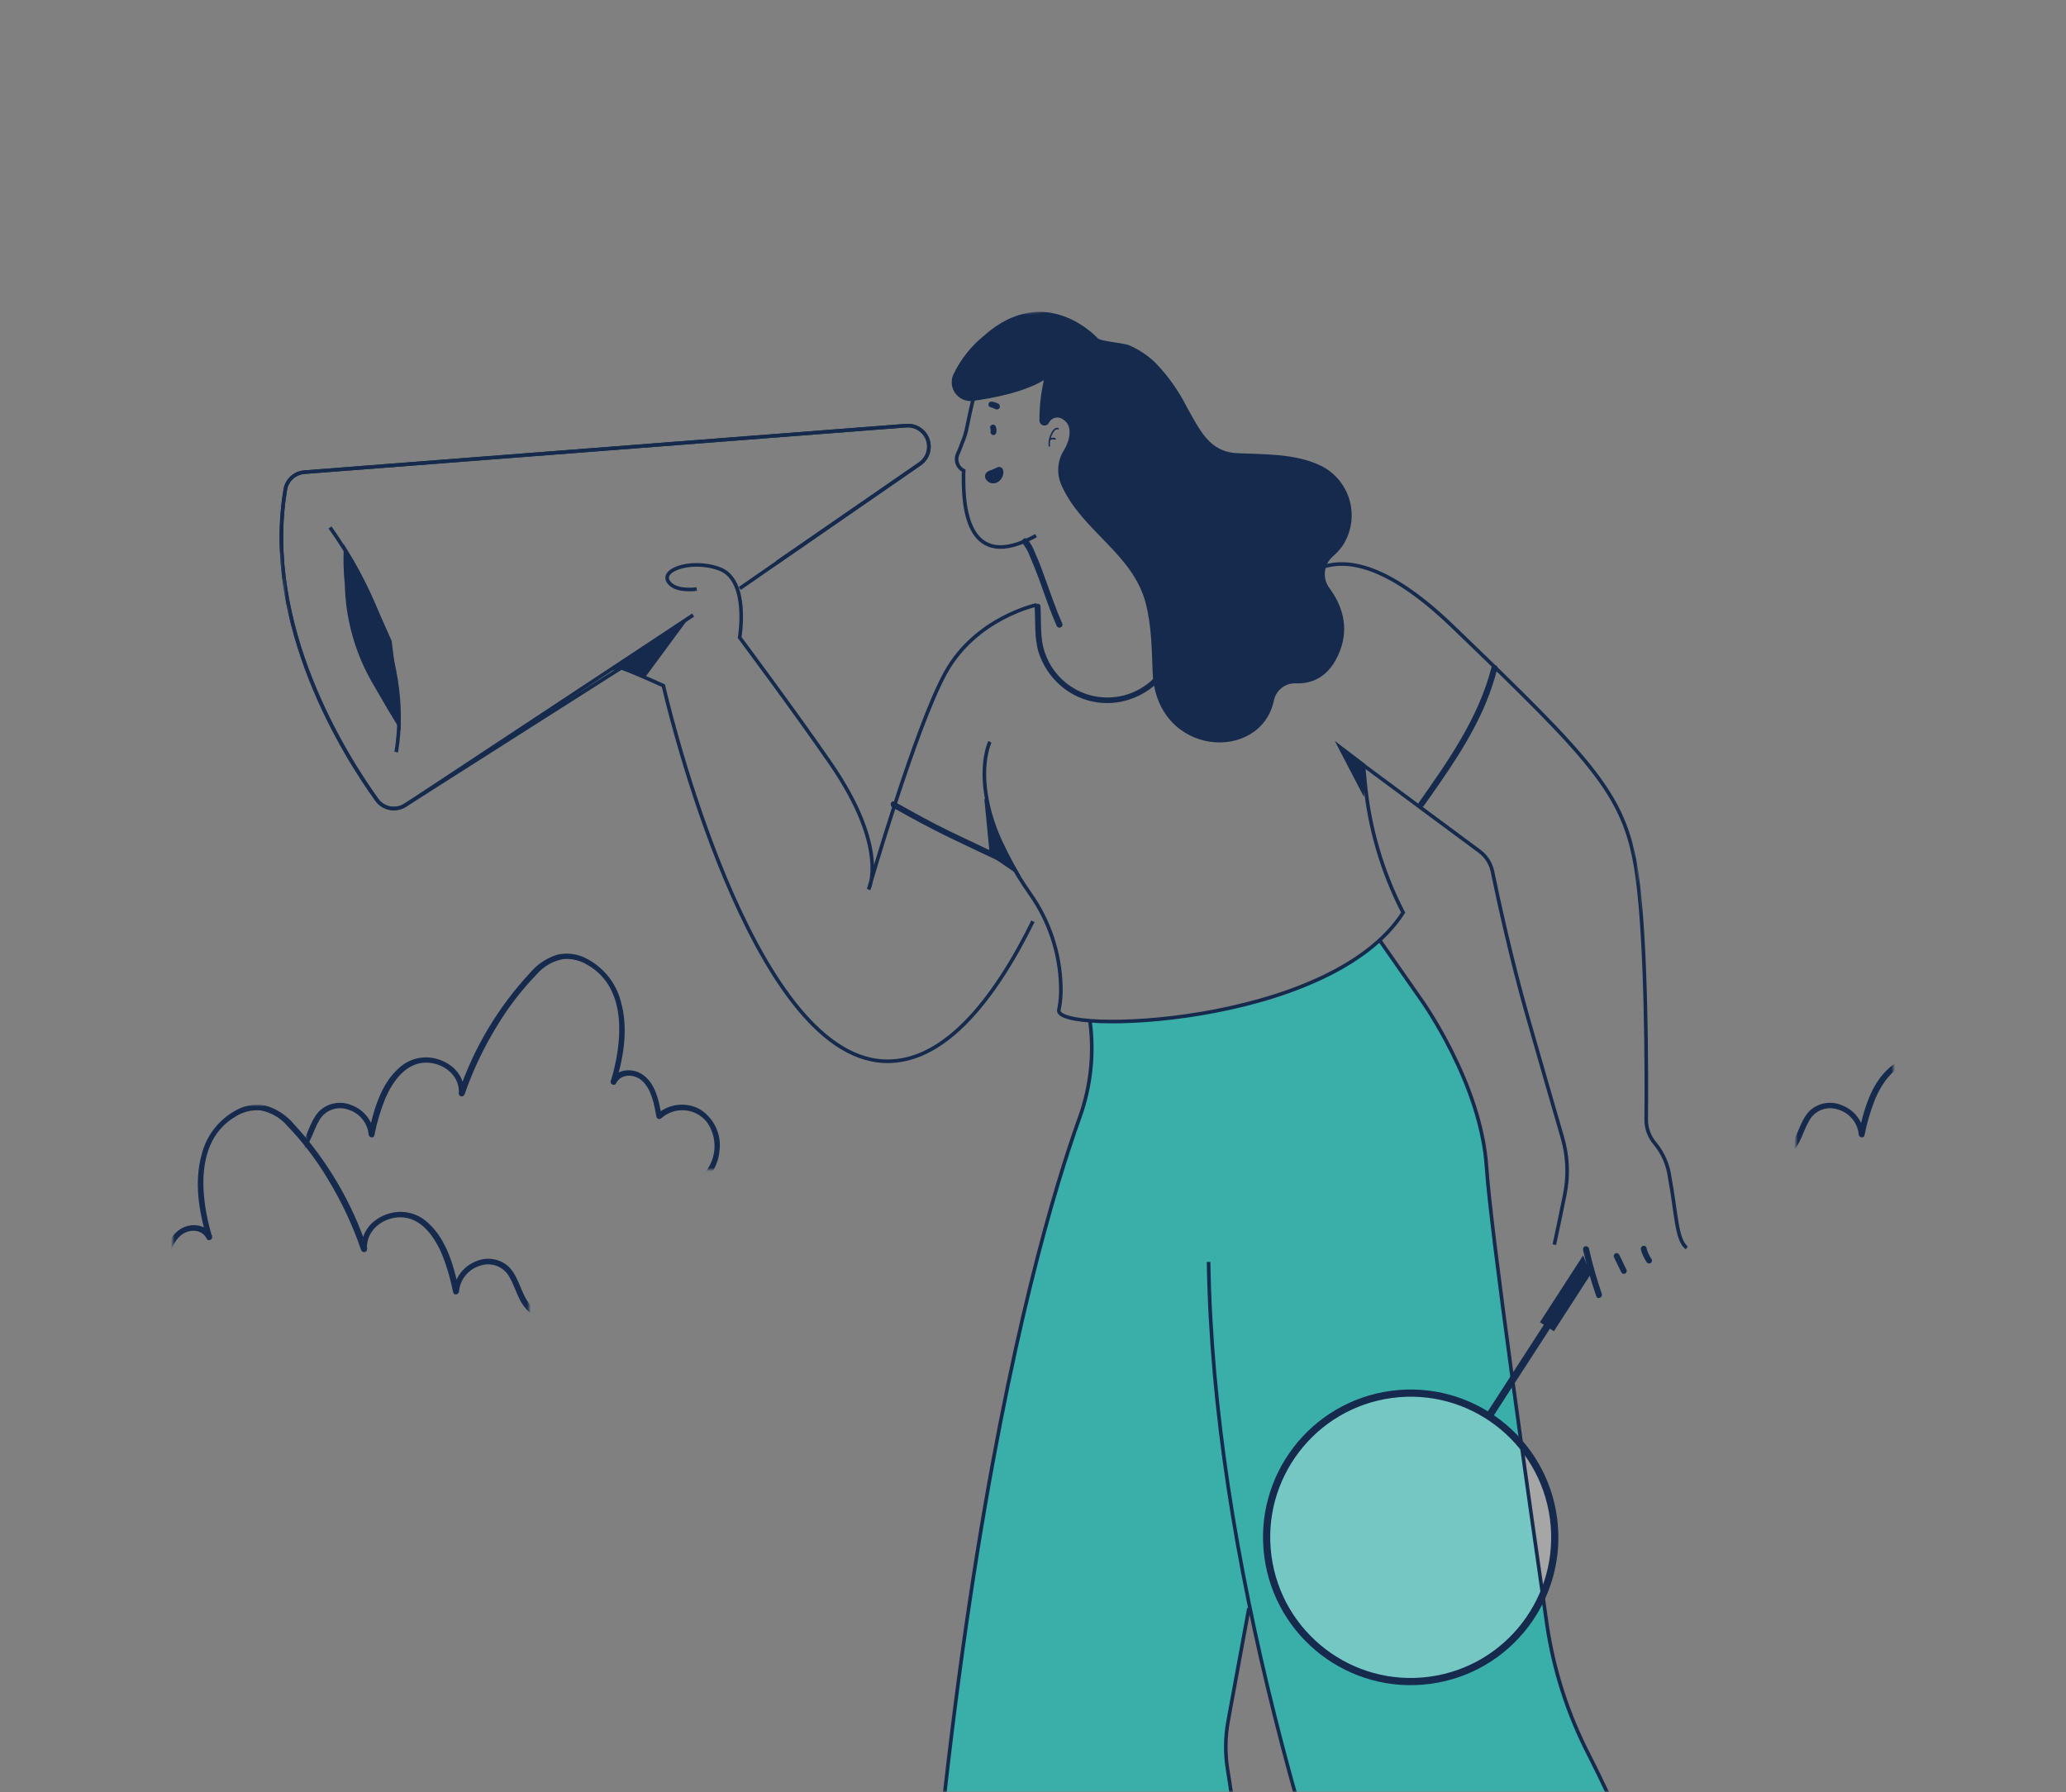 <svg width="574" height="498" viewBox="0 0 574 498" fill="none" xmlns="http://www.w3.org/2000/svg">
<rect x="0" y="0" width="574" height="498" fill="#808080" stroke="none"/>
<g clip-path="url(#clip0_464_1306)">
<mask id="mask0_464_1306" style="mask-type:luminance" maskUnits="userSpaceOnUse" x="48" y="48" width="478" height="450">
<path d="M526 48H48V498H526V48Z" fill="white"/>
</mask>
<g mask="url(#mask0_464_1306)">
<g clip-path="url(#clip1_464_1306)">
<mask id="mask1_464_1306" style="mask-type:luminance" maskUnits="userSpaceOnUse" x="23" y="66" width="593" height="478">
<path d="M616 66.016H23V543.016H616V66.016Z" fill="white"/>
</mask>
<g mask="url(#mask1_464_1306)">
<mask id="mask2_464_1306" style="mask-type:luminance" maskUnits="userSpaceOnUse" x="72" y="67" width="452" height="733">
<path d="M432.035 67.016L72 115.238L163.634 799.392L523.669 751.17L432.035 67.016Z" fill="white"/>
</mask>
<g mask="url(#mask2_464_1306)">
<path d="M507.142 746.777C498.731 721.284 484.379 629.855 471.948 573.26C465.524 543.621 455.315 514.932 441.573 487.902C435.65 476.467 431.678 464.122 429.822 451.377C424.547 414.671 414.187 341.594 413.066 324.444C411.587 301.21 395.022 278.117 395.022 278.117L383.334 261.32C365.322 275.587 348.197 283.064 302.867 283.69C304.088 292.73 303.113 301.931 300.026 310.511C286.497 348.133 249.03 478.42 249.399 767.94C249.4 769.067 249.01 770.16 248.295 771.031L241.159 779.688C240.541 780.438 240.162 781.355 240.07 782.323C239.978 783.29 240.178 784.263 240.643 785.116C241.109 785.969 241.82 786.662 242.683 787.107C243.546 787.552 244.522 787.728 245.486 787.611L291.174 781.492C292.208 781.352 293.17 780.882 293.916 780.152C294.663 779.422 295.154 778.47 295.318 777.438C299.15 753.869 326.835 626.38 339.469 580.375C348.715 546.745 343.725 507.417 341.162 492.063C340.388 487.447 340.43 482.731 341.288 478.131L347.036 446.915L346.702 444.425C374.75 582.632 447.363 719.498 459.057 740.971C459.521 741.833 459.714 742.815 459.611 743.788C459.509 744.762 459.115 745.682 458.481 746.427L454.562 751.057C453.926 751.805 453.532 752.728 453.431 753.706C453.33 754.683 453.527 755.668 453.996 756.531C454.465 757.394 455.184 758.094 456.059 758.54C456.934 758.986 457.922 759.156 458.895 759.028L503.091 753.108C503.805 753.025 504.491 752.783 505.1 752.402C505.709 752.021 506.226 751.509 506.614 750.903C507.001 750.298 507.25 749.613 507.341 748.9C507.432 748.186 507.365 747.462 507.142 746.777Z" fill="#3AAFA9"/>
<path opacity="0.3" d="M397.257 466.955C419.167 464.021 434.547 443.856 431.608 421.917C428.67 399.978 408.526 384.572 386.615 387.506C364.705 390.441 349.325 410.605 352.264 432.544C355.202 454.484 375.346 469.89 397.257 466.955Z" fill="white"/>
<path d="M173.331 185.124L112.597 223.754C111.34 224.571 109.818 224.872 108.345 224.594C106.873 224.317 105.563 223.481 104.689 222.263C95.838 209.942 72.943 173.732 79.273 136.012C79.496 134.735 80.139 133.569 81.1 132.7C82.06 131.831 83.283 131.308 84.574 131.214L251.809 118.282C252.988 118.194 254.166 118.466 255.187 119.062C256.209 119.658 257.026 120.55 257.53 121.62C258.117 122.873 258.242 124.292 257.883 125.627C257.523 126.963 256.703 128.127 255.568 128.914L205.531 163.528" stroke="#152A4C" stroke-miterlimit="10"/>
<path d="M284.055 150.918C284.978 152.068 285.703 153.363 286.202 154.751C287.075 156.76 287.84 158.815 288.654 160.865C290.235 165.232 291.678 169.666 293.587 173.923C293.673 174.128 293.837 174.291 294.043 174.375C294.248 174.46 294.479 174.459 294.684 174.373C294.889 174.287 295.052 174.123 295.136 173.917C295.22 173.711 295.219 173.48 295.133 173.274C293.197 168.939 291.725 164.411 290.083 159.954C289.332 157.88 288.564 155.808 287.618 153.744C287.109 152.339 286.381 151.024 285.463 149.846C284.772 149.072 283.49 150.11 284.193 150.85L284.055 150.918Z" fill="#152A4C"/>
<path d="M287.845 148.857C268.7 159.417 267.637 140.869 267.703 132.587C267.626 132.008 267.743 131.42 267.762 130.829C266.959 130.429 266.335 129.743 266.011 128.906C265.688 128.069 265.688 127.142 266.013 126.305C266.502 125.257 266.936 124.184 267.313 123.09C267.939 121.646 268.4 120.136 268.686 118.589C270.063 111.553 272.765 101.25 274.802 94.633" stroke="#152A4C" stroke-miterlimit="10"/>
<path d="M293.944 118.918C292.881 118.668 292.171 120.071 291.833 120.836C291.402 121.829 291.228 122.915 291.325 123.994C291.343 124.036 291.375 124.071 291.414 124.094C291.454 124.116 291.5 124.125 291.546 124.119C291.591 124.113 291.633 124.092 291.666 124.06C291.698 124.028 291.719 123.986 291.726 123.941C291.649 123.005 291.786 122.064 292.125 121.189C292.285 120.759 292.499 120.351 292.763 119.975C293.008 119.615 293.392 119.188 293.883 119.318C294.374 119.449 294.195 118.966 293.941 118.902L293.944 118.918Z" fill="#152A4C"/>
<path d="M293.228 121.745C292.933 121.627 292.61 121.599 292.3 121.664C291.989 121.729 291.704 121.884 291.481 122.109C291.46 122.153 291.455 122.203 291.466 122.25C291.477 122.297 291.504 122.339 291.543 122.368C291.581 122.397 291.629 122.413 291.677 122.411C291.725 122.41 291.772 122.392 291.808 122.36L292.059 122.163C292.117 122.146 292.176 122.138 292.236 122.139L292.396 122.118C292.627 122.072 292.866 122.103 293.078 122.206C293.126 122.217 293.176 122.21 293.219 122.187C293.263 122.165 293.297 122.128 293.316 122.083C293.335 122.037 293.338 121.987 293.324 121.94C293.31 121.893 293.28 121.852 293.239 121.825L293.228 121.745Z" fill="#152A4C"/>
<path d="M312.138 141.859C314.543 149.113 317.498 156.174 320.976 162.978C321.458 163.895 322.958 163.269 322.524 162.346C319.049 155.559 316.101 148.513 313.709 141.272C313.365 140.288 311.864 140.914 312.16 141.905L312.138 141.859Z" fill="#152A4C"/>
<path d="M275.176 119.126L275.208 119.367L275.18 119.158C275.238 119.345 275.264 119.541 275.257 119.737L275.23 119.528C275.235 119.679 275.217 119.831 275.175 119.976C275.166 120.085 275.181 120.195 275.218 120.298C275.247 120.402 275.294 120.501 275.355 120.59C275.49 120.759 275.686 120.868 275.9 120.894C276.114 120.921 276.33 120.862 276.501 120.731L276.644 120.581C276.724 120.467 276.779 120.337 276.806 120.2C276.865 119.913 276.875 119.619 276.836 119.329C276.811 119.041 276.745 118.758 276.642 118.488C276.55 118.299 276.398 118.146 276.208 118.056C276.008 117.974 275.785 117.975 275.585 118.056C275.385 118.138 275.226 118.295 275.14 118.493C275.067 118.7 275.068 118.925 275.144 119.13L275.176 119.126Z" fill="#152A4C"/>
<path d="M277.333 130.725C277.403 130.692 277.482 130.681 277.558 130.695C278.015 130.813 277.843 131.85 277.758 132.188C277.612 132.595 277.35 132.95 277.004 133.208C276.659 133.467 276.244 133.618 275.814 133.643C275.187 133.596 274.417 133.094 274.423 132.406C274.429 131.719 275.282 131.621 275.702 131.466C276.122 131.312 276.755 130.917 277.333 130.725Z" fill="#152A4C"/>
<path d="M277.661 131.466L277.549 131.481C277.693 131.461 277.549 131.481 277.263 131.421C277.263 131.421 277.263 131.421 277.156 131.353C277.049 131.286 277.143 131.257 277.143 131.257C277.171 131.466 277.118 131.064 277.143 131.257L277.171 131.466C277.189 131.594 277.158 131.369 277.158 131.369C277.158 131.369 277.169 131.45 277.171 131.466L277.195 131.642L277.128 131.995C277.113 131.882 277.091 131.722 277.128 131.995L277.041 132.203L276.875 132.421L276.885 132.501C276.885 132.501 276.738 132.619 276.724 132.638L276.501 132.798C276.616 132.685 276.613 132.783 276.501 132.798L276.34 132.82L276.212 132.837L275.955 132.871L275.843 132.886L275.747 132.899C275.918 132.958 275.586 132.921 275.747 132.899L275.539 132.813L275.459 132.823C275.65 132.912 275.539 132.813 275.459 132.823C275.379 132.834 275.364 132.722 275.295 132.698C275.308 132.794 275.227 132.675 275.295 132.698L275.278 132.57L275.267 132.489C275.293 132.682 275.248 132.345 275.267 132.489C275.27 132.457 275.266 132.424 275.254 132.393C275.244 132.313 275.254 132.393 275.265 132.473C275.358 132.314 275.156 132.635 275.265 132.473C275.374 132.311 275.12 132.607 275.265 132.473L275.635 132.309C275.936 132.215 276.232 132.105 276.521 131.978C276.953 131.789 277.365 131.571 277.801 131.414C278.006 131.328 278.169 131.164 278.253 130.958C278.337 130.752 278.336 130.521 278.25 130.316C278.164 130.11 278 129.948 277.795 129.863C277.589 129.779 277.358 129.78 277.153 129.866C276.671 130.045 276.215 130.302 275.751 130.495C275.287 130.688 275.111 130.712 274.817 130.833C274.376 130.998 274.012 131.321 273.795 131.738C273.687 132.001 273.65 132.288 273.687 132.57C273.725 132.852 273.836 133.119 274.01 133.344C274.327 133.77 274.774 134.08 275.283 134.227C275.792 134.375 276.336 134.351 276.83 134.16C277.284 133.963 277.686 133.664 278.006 133.287C278.327 132.91 278.556 132.464 278.678 131.983C278.787 131.604 278.806 131.204 278.734 130.815C278.686 130.495 278.525 130.203 278.28 129.993C278.117 129.873 277.926 129.797 277.726 129.773C277.525 129.748 277.322 129.775 277.135 129.852C276.938 129.939 276.783 130.1 276.703 130.3C276.623 130.5 276.624 130.724 276.707 130.923C276.775 131.113 276.908 131.272 277.084 131.371C277.259 131.471 277.464 131.504 277.661 131.466Z" fill="#152A4C"/>
<path d="M277.348 112.18C276.78 111.893 276.17 111.699 275.54 111.605C275.32 111.585 275.102 111.65 274.927 111.785C274.764 111.912 274.655 112.096 274.621 112.3C274.6 112.52 274.664 112.74 274.801 112.914C274.932 113.073 275.114 113.181 275.316 113.221C275.531 113.246 275.745 113.288 275.953 113.348L275.761 113.374C276.103 113.464 276.433 113.595 276.744 113.765C276.95 113.818 277.169 113.789 277.354 113.684C277.542 113.591 277.694 113.439 277.785 113.25C277.838 113.038 277.808 112.814 277.701 112.623L277.676 112.431C277.589 112.321 277.476 112.235 277.348 112.18Z" fill="#152A4C"/>
<path d="M270.109 110.926C275.82 110.161 284.968 108.478 290.784 104.592C289.779 108.587 289.275 112.691 289.285 116.811C289.271 117.018 289.329 117.224 289.45 117.393C289.571 117.561 289.747 117.682 289.948 117.735C290.149 117.787 290.361 117.768 290.549 117.681C290.737 117.593 290.889 117.442 290.978 117.255C291.184 116.849 291.475 116.493 291.832 116.211C292.19 115.929 292.604 115.728 293.046 115.622C293.488 115.516 293.949 115.507 294.395 115.597C294.841 115.687 295.262 115.873 295.629 116.141C298.642 118.027 297.971 122.287 295.883 125.591C295.05 126.994 294.58 128.582 294.513 130.212C294.446 131.842 294.786 133.464 295.5 134.93C301.278 147.466 315.126 153.559 318.781 167.442C320.428 173.762 320.503 180.292 320.738 186.801C321.667 209.831 350.049 211.425 353.471 194.419C353.81 192.946 354.654 191.637 355.855 190.721C357.056 189.805 358.54 189.338 360.049 189.401C364.056 189.568 368.977 188.026 371.793 180.764C374.494 173.862 372.047 167.911 368.956 163.73C367.907 162.322 367.424 160.57 367.604 158.822C367.785 157.074 368.615 155.459 369.93 154.296C370.93 153.447 371.82 152.476 372.58 151.406C373.732 149.659 374.502 147.689 374.841 145.623C375.18 143.557 375.079 141.443 374.546 139.419C374.013 137.394 373.059 135.505 371.747 133.875C370.435 132.245 368.794 130.91 366.931 129.958C359.833 126.461 351.275 126.822 343.597 126.428C335.604 126.01 332.896 119.685 329.35 113.456C327.048 108.854 324.043 104.639 320.443 100.963C318.434 99.082 316.12 97.556 313.601 96.451C311.869 95.718 305.538 95.388 304.652 94.379C304.652 94.379 290.58 78.686 273.783 93.608C270.164 96.517 267.253 100.211 265.269 104.412C264.958 105.168 264.847 105.992 264.949 106.803C265.05 107.614 265.36 108.385 265.847 109.041C266.334 109.697 266.983 110.215 267.73 110.546C268.477 110.876 269.297 111.007 270.109 110.926Z" fill="#152A4C" stroke="#152A4C" stroke-miterlimit="10"/>
<path d="M288.022 168.095C288.022 168.095 271.107 171.652 262.677 186.991C254.248 202.329 241.342 247.16 241.342 247.16C241.342 247.16 247.154 235.933 230.737 212.117C220.341 197.043 205.497 177.17 205.497 177.17C205.497 177.17 208.255 161.185 199.922 158.099C191.588 155.012 181.883 158.879 186.574 162.568C188.91 164.397 193.567 163.692 193.567 163.692" stroke="#152A4C" stroke-miterlimit="10"/>
<path d="M192.578 170.937L112.597 223.754C111.34 224.571 109.818 224.872 108.345 224.594C106.873 224.317 105.563 223.481 104.689 222.263C95.838 209.942 72.943 173.732 79.273 136.012C79.496 134.735 80.139 133.569 81.1 132.7C82.06 131.831 83.283 131.308 84.574 131.214L251.809 118.282C252.988 118.194 254.166 118.466 255.187 119.062C256.209 119.658 257.026 120.55 257.53 121.62C258.117 122.873 258.242 124.292 257.883 125.627C257.523 126.963 256.703 128.127 255.568 128.914L215.894 156.286" stroke="#152A4C" stroke-miterlimit="10"/>
<path d="M91.679 146.581C98.087 155.534 114.658 181.717 110.084 209.015" stroke="#152A4C" stroke-miterlimit="10"/>
<path d="M96.294 162.265C96.483 171.845 99.093 181.222 103.88 189.521C106.862 194.714 109.8 199.7 110.839 201.359C110.937 198.19 108.678 181.324 108.333 178.263L102.51 165.145C100.583 160.946 98.401 156.87 95.976 152.939C95.86 156.051 95.966 159.168 96.294 162.265Z" fill="#152A4C" stroke="#152A4C" stroke-miterlimit="10"/>
<path d="M172.208 185.52C172.208 185.52 172.738 185.334 184.313 190.554C184.313 190.554 206.098 286.873 242.043 294.453C261.175 298.431 276.691 276.993 286.98 256.026" stroke="#152A4C" stroke-miterlimit="10"/>
<path d="M275.025 206.152C275.025 206.152 267.393 221.466 286.162 248.336C291.499 255.858 294.482 264.799 294.73 274.021C294.822 276.239 294.642 278.459 294.195 280.633C292.482 287.599 369.422 285.47 389.846 253.613L389.645 253.214C383.941 242.059 380.414 229.917 379.252 217.439L378.8 212.594" stroke="#152A4C" stroke-miterlimit="10"/>
<path d="M354.216 173.896C354.216 173.896 363.21 135.214 403.534 174.028C443.859 212.841 451.868 221.187 454.951 244.206C457.431 262.727 457.505 297.905 457.366 311.005C457.322 313.551 458.236 316.02 459.925 317.922C462.081 320.588 463.456 323.8 463.895 327.202C465.756 337.074 465.695 344.539 468.644 346.809" stroke="#152A4C" stroke-miterlimit="10"/>
<path d="M372.971 208.339L411.045 236.564C412.907 237.94 414.195 239.957 414.661 242.228C416.149 249.435 419.854 266.615 424.457 282.693C428.151 295.64 431.806 308.297 434.078 316.119C435.59 321.3 435.812 326.771 434.727 332.057C433.745 336.914 432.534 342.75 431.845 345.9" stroke="#152A4C" stroke-miterlimit="10"/>
<path d="M439.794 347.207C440.793 351.618 442.03 355.972 443.5 360.249C443.828 361.235 445.31 360.595 445.046 359.6C443.626 355.468 442.43 351.261 441.464 346.999C441.23 345.984 439.626 346.199 439.86 347.214L439.794 347.207Z" fill="#152A4C"/>
<path d="M448.393 349.358L450.42 353.517C450.504 353.714 450.661 353.869 450.859 353.95C451.056 354.031 451.277 354.03 451.474 353.948C451.671 353.861 451.826 353.7 451.906 353.5C451.986 353.3 451.984 353.077 451.902 352.877L449.894 348.731C449.806 348.534 449.646 348.379 449.446 348.299C449.246 348.219 449.023 348.22 448.824 348.303C448.628 348.386 448.472 348.544 448.392 348.741C448.311 348.939 448.312 349.16 448.393 349.358Z" fill="#152A4C"/>
<path d="M455.83 347.086C456.181 348.423 456.759 349.69 457.54 350.831C457.671 350.999 457.864 351.108 458.075 351.135C458.287 351.161 458.5 351.104 458.669 350.974C458.834 350.836 458.941 350.641 458.967 350.428C458.993 350.215 458.936 350 458.809 349.827L458.563 349.451C458.512 349.386 458.47 349.315 458.437 349.239C458.437 349.239 458.155 348.721 458.02 348.444C457.885 348.168 457.784 347.904 457.681 347.623C457.579 347.342 457.643 347.334 457.543 347.2C457.444 347.066 457.526 347.071 457.517 347.007L457.502 346.895C457.517 347.007 457.515 346.991 457.502 346.895C457.468 346.688 457.362 346.499 457.202 346.363C457.027 346.233 456.809 346.174 456.593 346.199C456.208 346.251 455.79 346.666 455.898 347.11L455.83 347.086Z" fill="#152A4C"/>
<path d="M247.886 224.324C253.08 227.258 258.313 230.122 263.709 232.735C269.105 235.348 274.468 237.834 279.839 240.385C280.783 240.848 281.334 239.351 280.456 238.896C275.101 236.343 269.681 233.799 264.342 231.244C259.003 228.689 253.809 225.754 248.517 222.817C247.615 222.3 247.016 223.803 247.886 224.324Z" fill="#152A4C"/>
<path d="M395.52 224.041C402.052 214.778 408.706 205.449 413.009 194.899C414.223 191.915 415.231 188.852 416.026 185.73C416.284 184.731 414.688 184.519 414.366 185.527C410.755 199.534 402.385 211.414 394.18 223.06C393.577 223.925 394.851 224.899 395.455 224.05L395.52 224.041Z" fill="#152A4C"/>
<path d="M287.456 168.629C287.74 172.94 287.279 177.302 288.648 181.55C289.761 184.852 291.692 187.817 294.26 190.168C296.847 192.556 300.025 194.207 303.465 194.949C306.904 195.69 310.479 195.495 313.817 194.384C317.692 193.125 321.098 190.726 323.59 187.499C324.229 186.661 322.938 185.673 322.315 186.508C320.333 189.152 317.675 191.21 314.621 192.465C311.567 193.72 308.23 194.125 304.965 193.638C301.699 193.151 298.625 191.789 296.068 189.697C293.511 187.604 291.566 184.859 290.439 181.752C288.822 177.488 289.372 172.934 289.069 168.478C289.011 167.439 287.407 167.654 287.465 168.693L287.456 168.629Z" fill="#152A4C"/>
<path d="M397.257 466.955C419.167 464.021 434.547 443.856 431.608 421.917C428.67 399.978 408.526 384.572 386.615 387.506C364.705 390.441 349.325 410.605 352.264 432.544C355.202 454.484 375.346 469.89 397.257 466.955Z" stroke="#152A4C" stroke-width="2" stroke-miterlimit="10"/>
<path d="M413.673 393.595L430.327 367.851" stroke="#152A4C" stroke-width="2" stroke-miterlimit="10"/>
<path d="M439.637 351.037L440.848 353.982L431.42 368.571L429.221 367.149L439.637 351.037Z" fill="#152A4C" stroke="#152A4C" stroke-width="2" stroke-miterlimit="10"/>
<path d="M383.333 261.32L395.016 278.069C395.016 278.069 411.533 301.169 413.011 324.402C414.143 341.632 424.503 414.709 429.768 451.335C431.623 464.08 435.595 476.425 441.518 487.86C455.26 514.891 465.469 543.579 471.894 573.218C484.368 629.775 498.672 721.21 507.088 746.736C507.31 747.42 507.378 748.145 507.286 748.858C507.195 749.572 506.946 750.256 506.559 750.862C506.171 751.467 505.654 751.979 505.045 752.36C504.436 752.742 503.75 752.983 503.037 753.067L458.953 758.971C457.98 759.099 456.991 758.929 456.117 758.483C455.242 758.038 454.523 757.337 454.053 756.474C453.584 755.611 453.387 754.626 453.488 753.649C453.589 752.671 453.983 751.748 454.619 751L458.539 746.37C459.172 745.625 459.566 744.705 459.669 743.731C459.772 742.758 459.578 741.776 459.114 740.914C444.738 714.535 338.39 513.92 335.781 350.689" stroke="#152A4C" stroke-miterlimit="10"/>
<path d="M302.819 283.697C304.04 292.737 303.065 301.937 299.978 310.518C286.449 348.139 248.982 478.427 249.351 767.946C249.352 769.074 248.962 770.166 248.247 771.037L241.111 779.695C240.493 780.444 240.113 781.361 240.022 782.329C239.93 783.296 240.13 784.269 240.595 785.122C241.061 785.975 241.771 786.669 242.635 787.113C243.498 787.558 244.474 787.734 245.438 787.618L291.126 781.498C292.16 781.358 293.122 780.889 293.868 780.158C294.615 779.428 295.106 778.476 295.27 777.444C299.102 753.875 326.787 626.386 339.421 580.382C348.667 546.751 343.677 507.423 341.114 492.069C340.34 487.453 340.382 482.738 341.24 478.137L346.988 446.921" stroke="#152A4C" stroke-miterlimit="10"/>
<path d="M378.802 212.61L372.307 207.643L378.547 219.61L378.802 212.61Z" fill="#152A4C" stroke="#152A4C" stroke-miterlimit="10"/>
<path d="M273.989 222.07L275.47 237.39L282.124 241.96C282.124 241.96 274.226 228.105 273.989 222.07Z" fill="#152A4C" stroke="#152A4C" stroke-miterlimit="10"/>
<path d="M173.331 185.124L178.93 187.792L190.123 172.606L170.457 185.738L173.331 185.124Z" fill="#152A4C" stroke="#152A4C" stroke-miterlimit="10"/>
</g>
<mask id="mask3_464_1306" style="mask-type:luminance" maskUnits="userSpaceOnUse" x="28" y="307" width="119" height="65">
<path d="M147 307.016H28V371.016H147V307.016Z" fill="white"/>
</mask>
<g mask="url(#mask3_464_1306)">
<path d="M32.007 369.554C30.456 367.54 29.583 365.089 29.513 362.552C29.443 360.014 30.18 357.519 31.618 355.423C32.356 354.447 33.291 353.635 34.363 353.04C35.435 352.446 36.62 352.081 37.842 351.97C39.064 351.859 40.296 352.004 41.458 352.396C42.62 352.787 43.687 353.417 44.59 354.245C44.692 354.342 44.818 354.411 44.954 354.446C45.091 354.481 45.234 354.481 45.371 354.446C45.508 354.41 45.633 354.34 45.734 354.243C45.836 354.145 45.911 354.024 45.953 353.889C46.617 350.336 47.282 345.928 50.152 343.392C52.325 341.486 56.071 341.422 57.433 344.264C57.822 345.088 59.184 344.506 58.909 343.634C55.666 332.798 53.947 316.874 65.589 310.205C67.644 308.937 70.058 308.37 72.465 308.59C75.335 309.154 77.929 310.668 79.826 312.886C84.173 317.415 87.982 322.427 91.177 327.824C94.929 334.001 98.001 340.564 100.339 347.397C100.615 348.221 101.961 348.14 101.961 347.187C101.604 342.1 106.112 338.434 110.976 338.289C116.944 338.127 120.706 343.683 122.814 348.592C124.171 352.009 125.202 355.545 125.895 359.154C126.105 360.091 127.435 359.8 127.516 358.944C127.654 357.313 128.277 355.76 129.305 354.482C130.333 353.205 131.72 352.262 133.289 351.774C134.83 351.207 136.526 351.223 138.056 351.818C139.586 352.414 140.844 353.547 141.591 355.004C142.694 356.909 143.342 359.025 144.332 360.995C145.283 362.967 146.758 364.642 148.596 365.84C152.455 368.279 157.434 368.585 161.86 369.07C168.291 369.74 174.759 369.983 181.222 369.797C182.259 369.797 182.259 368.182 181.222 368.182C175.156 368.362 169.085 368.163 163.044 367.584C160.281 367.364 157.531 366.998 154.807 366.486C152.522 366.109 150.359 365.195 148.499 363.821C144.753 360.785 144.688 355.407 141.38 352.064C140.204 350.969 138.736 350.234 137.151 349.948C135.567 349.661 133.933 349.836 132.446 350.449C130.65 351.109 129.083 352.27 127.932 353.794C126.782 355.318 126.097 357.139 125.959 359.041L127.581 358.831C126.154 352.129 124.208 344.539 118.873 339.791C116.827 337.871 114.128 336.792 111.317 336.771C108.653 336.792 106.072 337.702 103.988 339.355C102.794 340.289 101.847 341.5 101.231 342.882C100.615 344.264 100.348 345.775 100.453 347.284L102.074 347.074C97.811 334.177 90.834 322.335 81.61 312.336C79.584 309.923 76.888 308.159 73.859 307.265C71.423 306.761 68.889 307.026 66.611 308.025C64.002 309.235 61.698 311.012 59.868 313.226C58.039 315.439 56.73 318.032 56.038 320.815C53.898 328.454 55.244 336.658 57.498 344.119L58.973 343.489C57.352 340.13 53.022 339.71 50.087 341.583C46.244 344.07 45.223 349.367 44.542 353.502L45.888 353.146C44.253 351.627 42.173 350.669 39.952 350.414C37.731 350.158 35.487 350.618 33.548 351.725C31.604 352.998 30.062 354.792 29.101 356.902C28.139 359.011 27.798 361.349 28.116 363.644C28.329 366.247 29.33 368.724 30.986 370.749C31.65 371.541 32.802 370.394 32.137 369.603L32.007 369.554Z" fill="#152A4C"/>
</g>
<mask id="mask4_464_1306" style="mask-type:luminance" maskUnits="userSpaceOnUse" x="85" y="263" width="117" height="63">
<path d="M85 263.016L202 263.016L202 325.016L85 325.016L85 263.016Z" fill="white"/>
</mask>
<g mask="url(#mask4_464_1306)">
<path d="M196.071 325.6C197.592 323.649 198.448 321.275 198.517 318.816C198.585 316.358 197.863 313.941 196.452 311.911C195.729 310.965 194.812 310.178 193.761 309.602C192.71 309.026 191.548 308.673 190.35 308.565C189.152 308.457 187.944 308.598 186.804 308.977C185.665 309.357 184.618 309.967 183.733 310.769C183.633 310.863 183.51 310.93 183.376 310.964C183.242 310.998 183.101 310.998 182.967 310.963C182.833 310.929 182.711 310.861 182.611 310.767C182.511 310.673 182.438 310.555 182.397 310.424C181.745 306.983 181.094 302.712 178.279 300.255C176.149 298.409 172.476 298.347 171.14 301.1C170.759 301.898 169.423 301.335 169.694 300.49C172.873 289.992 174.559 274.566 163.143 268.105C161.128 266.877 158.762 266.327 156.402 266.541C153.587 267.087 151.044 268.554 149.183 270.702C144.921 275.09 141.187 279.946 138.053 285.174C134.375 291.158 131.363 297.515 129.07 304.135C128.8 304.933 127.48 304.855 127.48 303.932C127.83 299.004 123.41 295.452 118.64 295.311C112.789 295.155 109.1 300.537 107.033 305.293C105.703 308.603 104.691 312.028 104.012 315.525C103.806 316.432 102.502 316.15 102.423 315.321C102.287 313.741 101.677 312.236 100.669 310.999C99.66 309.762 98.3 308.848 96.762 308.375C95.251 307.826 93.588 307.842 92.088 308.418C90.588 308.995 89.355 310.093 88.622 311.504C87.54 313.35 86.904 315.4 85.935 317.308C85.002 319.219 83.556 320.842 81.753 322.002C77.969 324.364 73.088 324.661 68.747 325.131C62.442 325.78 56.1 326.015 49.763 325.835C48.746 325.835 48.746 324.27 49.763 324.27C55.711 324.445 61.664 324.252 67.587 323.691C70.296 323.479 72.993 323.123 75.664 322.628C77.904 322.262 80.024 321.377 81.849 320.046C85.521 317.105 85.585 311.895 88.828 308.657C89.982 307.595 91.421 306.884 92.975 306.606C94.528 306.329 96.13 306.497 97.589 307.092C99.35 307.731 100.887 308.856 102.015 310.332C103.143 311.808 103.814 313.573 103.949 315.415L102.359 315.212C103.758 308.719 105.666 301.366 110.897 296.766C112.903 294.906 115.55 293.861 118.306 293.841C120.919 293.861 123.449 294.743 125.493 296.344C126.663 297.249 127.591 298.422 128.196 299.761C128.8 301.1 129.062 302.564 128.959 304.026L127.369 303.822C131.549 291.329 138.39 279.856 147.434 270.17C149.421 267.832 152.064 266.123 155.034 265.258C157.423 264.769 159.908 265.026 162.141 265.993C164.7 267.166 166.959 268.888 168.752 271.032C170.546 273.176 171.829 275.688 172.508 278.384C174.607 285.784 173.287 293.731 171.077 300.959L169.63 300.349C171.22 297.095 175.465 296.688 178.343 298.503C182.111 300.912 183.113 306.044 183.781 310.049L182.461 309.705C184.063 308.233 186.103 307.305 188.28 307.057C190.458 306.81 192.659 307.255 194.56 308.328C196.466 309.561 197.978 311.299 198.921 313.343C199.864 315.386 200.198 317.651 199.887 319.874C199.677 322.396 198.696 324.796 197.073 326.758C196.421 327.524 195.292 326.414 195.944 325.647L196.071 325.6Z" fill="#152A4C"/>
</g>
<mask id="mask5_464_1306" style="mask-type:luminance" maskUnits="userSpaceOnUse" x="499" y="263" width="117" height="63">
<path d="M499 263.016L616 263.016L616 325.016L499 325.016L499 263.016Z" fill="white"/>
</mask>
<g mask="url(#mask5_464_1306)">
<path d="M610.071 325.6C611.592 323.649 612.448 321.275 612.517 318.816C612.585 316.358 611.863 313.941 610.452 311.911C609.729 310.965 608.812 310.178 607.761 309.602C606.71 309.026 605.548 308.673 604.35 308.565C603.152 308.457 601.944 308.598 600.804 308.977C599.665 309.357 598.618 309.967 597.733 310.769C597.633 310.863 597.51 310.93 597.376 310.964C597.242 310.998 597.101 310.998 596.967 310.963C596.833 310.929 596.711 310.861 596.611 310.767C596.511 310.673 596.438 310.555 596.397 310.424C595.745 306.983 595.094 302.712 592.279 300.255C590.149 298.409 586.476 298.347 585.14 301.1C584.759 301.898 583.423 301.335 583.694 300.49C586.873 289.992 588.559 274.566 577.143 268.105C575.128 266.877 572.762 266.327 570.402 266.541C567.587 267.087 565.044 268.554 563.183 270.702C558.921 275.09 555.187 279.946 552.053 285.174C548.375 291.158 545.363 297.515 543.07 304.135C542.8 304.933 541.48 304.855 541.48 303.932C541.83 299.004 537.41 295.452 532.64 295.311C526.789 295.155 523.1 300.537 521.033 305.293C519.703 308.603 518.691 312.028 518.012 315.525C517.806 316.432 516.502 316.15 516.422 315.321C516.287 313.741 515.677 312.236 514.669 310.999C513.66 309.762 512.3 308.848 510.762 308.375C509.251 307.826 507.588 307.842 506.088 308.418C504.588 308.995 503.355 310.093 502.622 311.504C501.541 313.35 500.905 315.4 499.935 317.308C499.002 319.219 497.556 320.842 495.753 322.002C491.969 324.364 487.088 324.661 482.747 325.131C476.442 325.78 470.1 326.015 463.763 325.835C462.746 325.835 462.746 324.27 463.763 324.27C469.711 324.445 475.664 324.252 481.587 323.691C484.296 323.479 486.992 323.123 489.664 322.628C491.904 322.262 494.024 321.377 495.848 320.046C499.521 317.105 499.585 311.895 502.828 308.657C503.982 307.595 505.421 306.884 506.975 306.606C508.528 306.329 510.13 306.497 511.589 307.092C513.35 307.731 514.887 308.856 516.015 310.332C517.142 311.808 517.814 313.573 517.949 315.415L516.359 315.212C517.758 308.719 519.666 301.366 524.897 296.766C526.903 294.906 529.55 293.861 532.306 293.841C534.919 293.861 537.449 294.743 539.493 296.344C540.663 297.249 541.591 298.422 542.196 299.761C542.8 301.1 543.062 302.564 542.959 304.026L541.369 303.822C545.549 291.329 552.39 279.856 561.434 270.17C563.421 267.832 566.064 266.123 569.034 265.258C571.423 264.769 573.908 265.026 576.141 265.993C578.7 267.166 580.959 268.888 582.752 271.032C584.546 273.176 585.829 275.688 586.508 278.384C588.607 285.784 587.287 293.731 585.077 300.959L583.63 300.349C585.22 297.095 589.465 296.688 592.343 298.503C596.111 300.912 597.113 306.044 597.781 310.049L596.461 309.705C598.063 308.233 600.103 307.305 602.28 307.057C604.458 306.81 606.659 307.255 608.56 308.328C610.466 309.561 611.978 311.299 612.921 313.343C613.864 315.386 614.198 317.651 613.887 319.874C613.677 322.396 612.696 324.796 611.073 326.758C610.421 327.524 609.292 326.414 609.944 325.647L610.071 325.6Z" fill="#152A4C"/>
</g>
</g>
</g>
</g>
</g>
<defs>
<clipPath id="clip0_464_1306">
<rect width="574" height="498" fill="white"/>
</clipPath>
<clipPath id="clip1_464_1306">
<rect width="593" height="477" fill="white" transform="translate(23 66.016)"/>
</clipPath>
</defs>
</svg>
